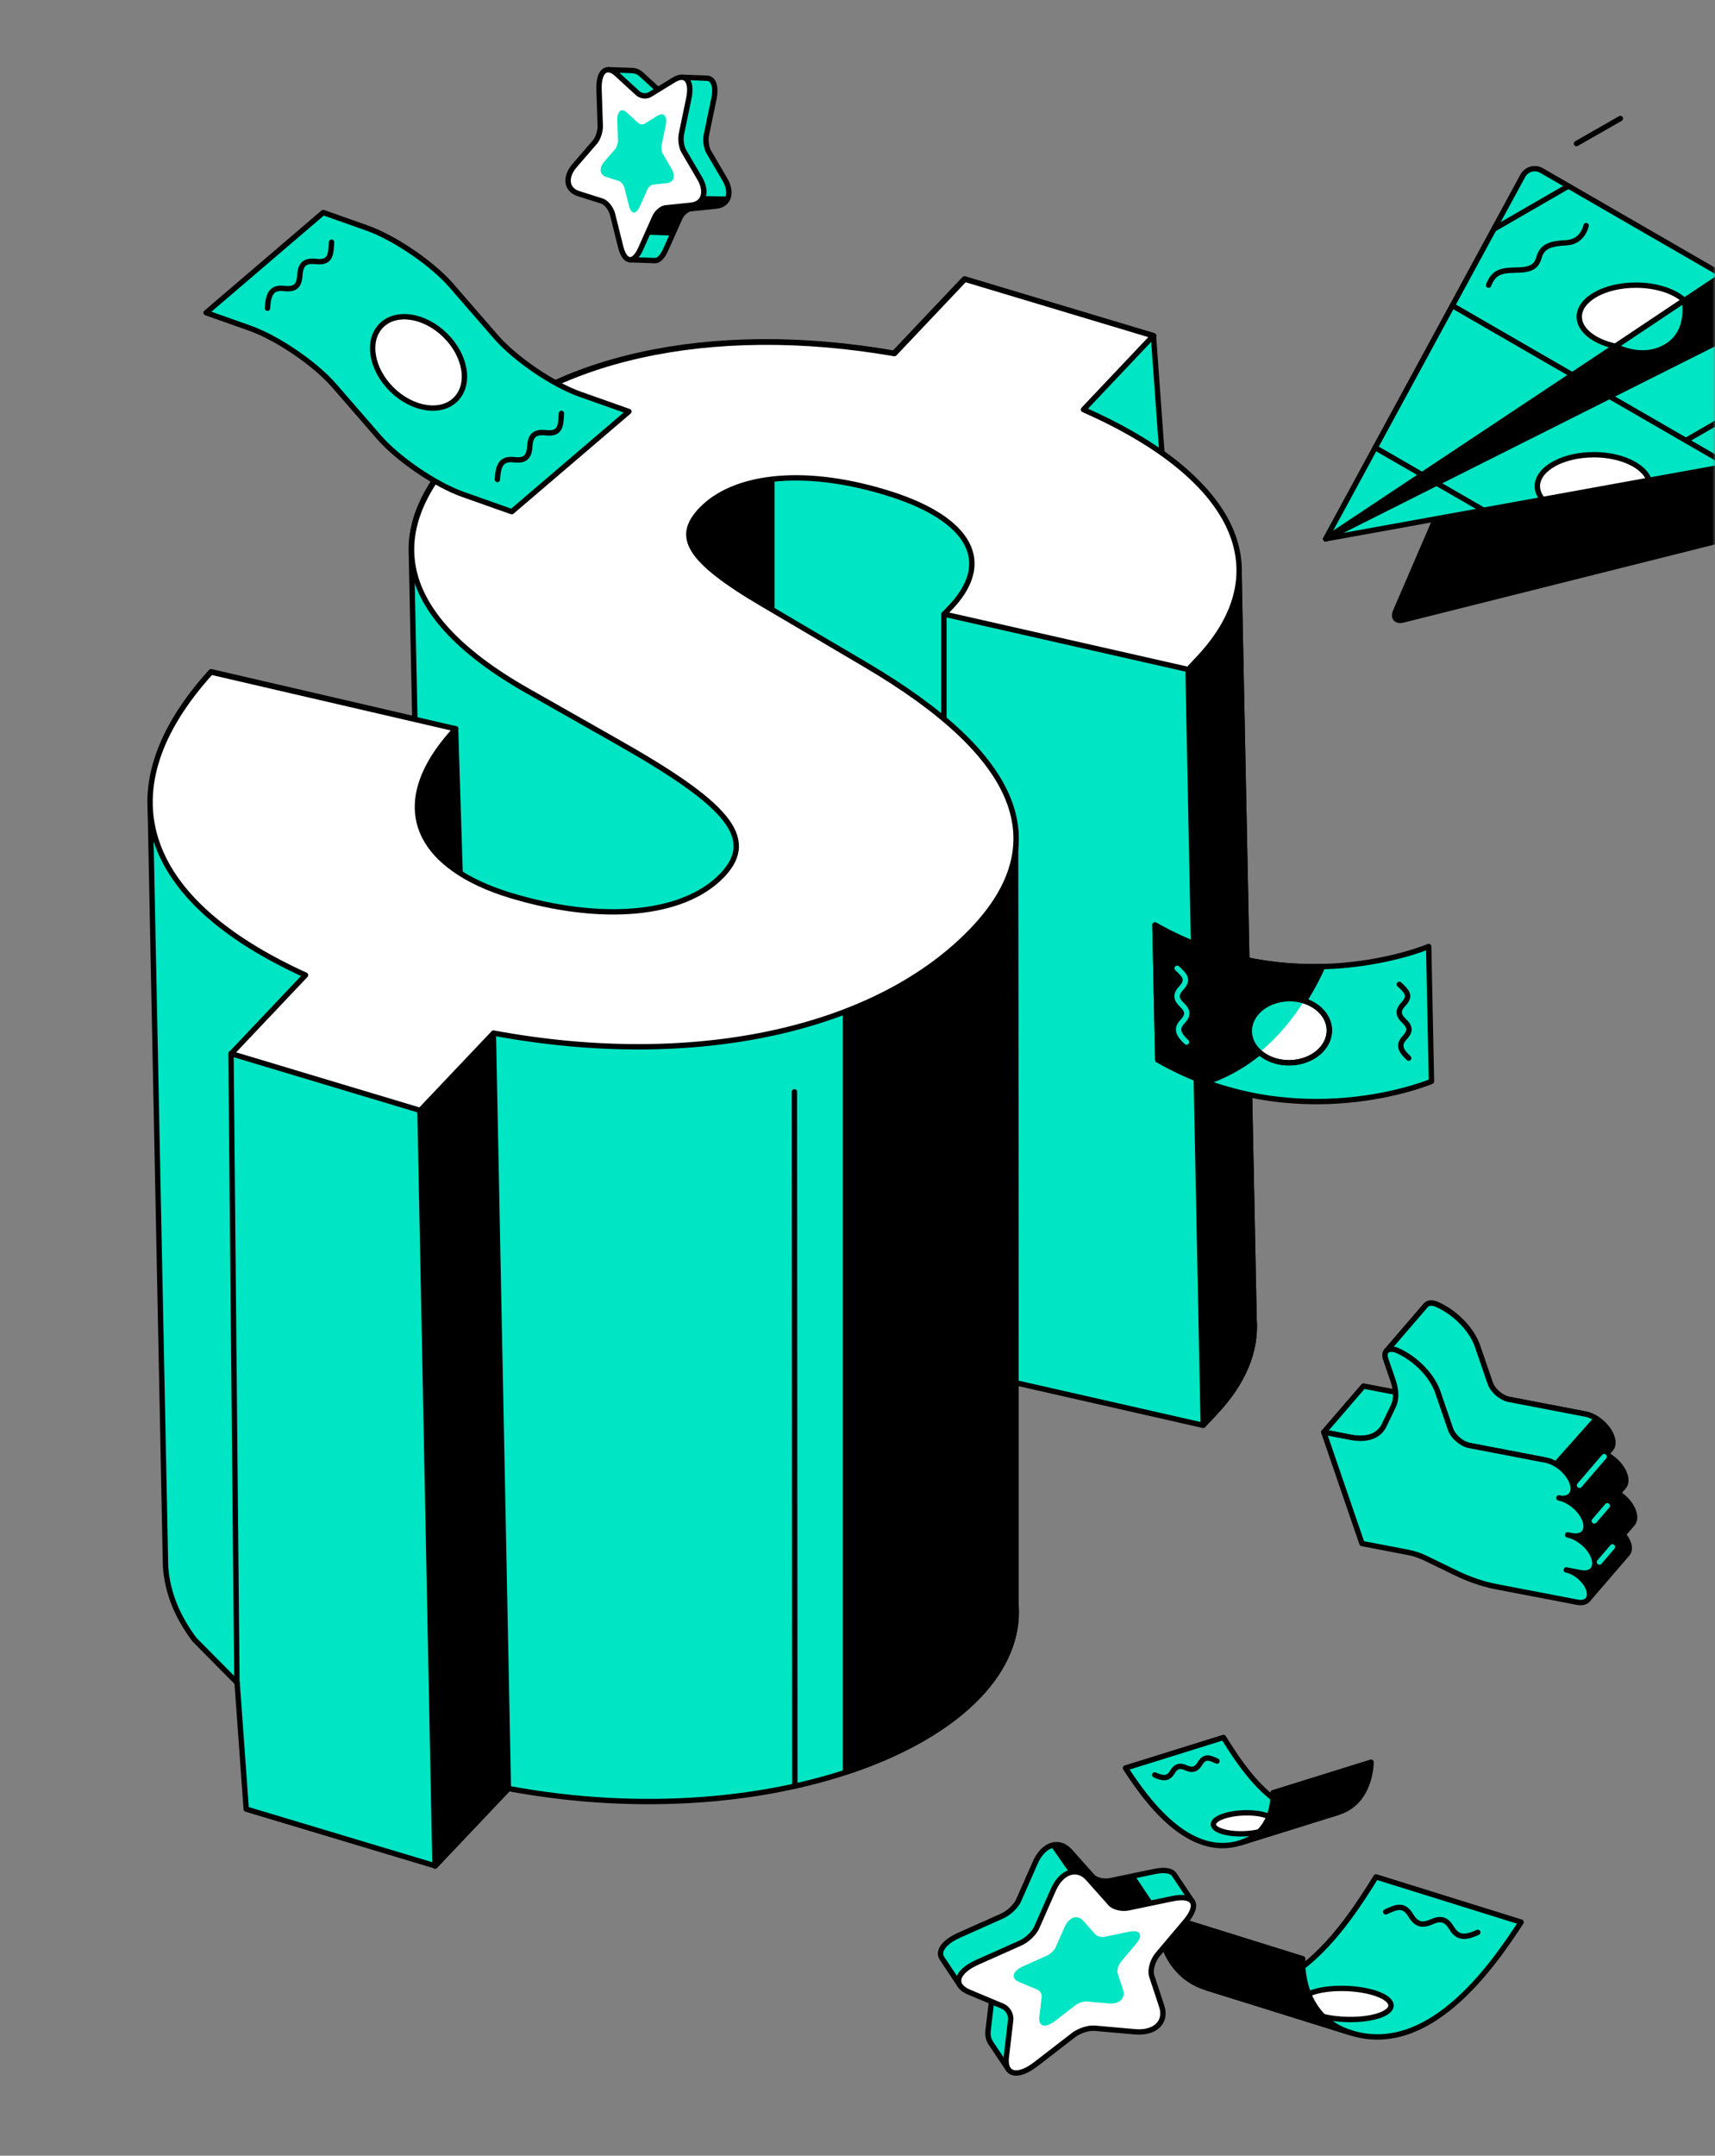 <svg width="320" height="402" viewBox="0 0 320 402" fill="none" xmlns="http://www.w3.org/2000/svg">
<rect x="0" y="0" width="320" height="402" fill="#808080" stroke="none"/>
<mask id="mask0_4201_13548" style="mask-type:alpha" maskUnits="userSpaceOnUse" x="0" y="0" width="320" height="402">
<rect width="320" height="402" rx="32" fill="#D9FEF8"/>
</mask>
<g mask="url(#mask0_4201_13548)">
<path d="M260.418 113.963C259.883 115.199 260.514 115.94 261.817 115.61L359.78 91.022C361.083 90.693 361.2 89.876 360.034 89.203L333.449 73.848L320.242 72.207L320.091 66.139L290.961 49.314C289.795 48.642 288.409 49.102 287.874 50.337L260.411 113.977L260.418 113.963Z" fill="black" stroke="black" stroke-linecap="round" stroke-linejoin="round"/>
<path d="M321.409 51.291L326.353 67.948L247.359 100.478L321.409 51.291Z" fill="black" stroke="black" stroke-linecap="round" stroke-linejoin="round"/>
<path d="M284.127 32.795C284.817 31.525 286.397 31.079 287.642 31.803L321.4 51.292L247.359 100.48L284.127 32.795Z" fill="#00E5C4" stroke="black" stroke-linecap="round" stroke-linejoin="round"/>
<path d="M332.558 57.733L365.593 76.803C367.241 77.753 367.056 78.812 365.181 79.149L247.359 100.48L332.558 57.725V57.733Z" fill="#00E5C4" stroke="black" stroke-linecap="round" stroke-linejoin="round"/>
<path d="M314.565 82.142L344.708 64.745" stroke="black" stroke-linecap="round" stroke-linejoin="round"/>
<path d="M297.38 84.799C291.57 84.799 286.853 87.43 286.853 90.668C286.853 91.559 287.214 92.391 287.845 93.148L307.705 89.549C306.772 86.842 302.5 84.79 297.371 84.79L297.38 84.799Z" fill="white" stroke="black" stroke-linecap="round" stroke-linejoin="round"/>
<path d="M314.271 56.009C312.421 54.31 309.067 53.175 305.233 53.175C299.397 53.175 294.672 55.815 294.672 59.069C294.672 61.575 297.48 63.719 301.441 64.568L314.271 56.009Z" fill="white" stroke="black" stroke-linecap="round" stroke-linejoin="round"/>
<path d="M256.599 83.479L265.352 88.532" stroke="black" stroke-linecap="round" stroke-linejoin="round"/>
<path d="M268.059 90.095L276.82 95.148" stroke="black" stroke-linecap="round" stroke-linejoin="round"/>
<path d="M270.995 56.985L293.386 69.916" stroke="black" stroke-linecap="round" stroke-linejoin="round"/>
<path d="M300.315 73.91L322.706 86.842" stroke="black" stroke-linecap="round" stroke-linejoin="round"/>
<path d="M314.27 56.009C314.27 56.009 315.557 61.777 310.991 64.569C306.426 67.36 301.431 64.569 301.431 64.569L314.262 56.009H314.27Z" fill="#00E5C4" stroke="black" stroke-linecap="round" stroke-linejoin="round"/>
<path d="M278.728 42.732L292.652 34.694" stroke="black" stroke-linecap="round" stroke-linejoin="round"/>
<path d="M277.754 53.175C278.662 50.963 279.713 50.4 282.782 50.375C285.851 50.35 286.7 49.643 287.188 47.937C287.81 45.759 289.593 45.422 292.317 45.263C295.394 45.078 295.949 42.068 295.949 42.068" stroke="black" stroke-linecap="round" stroke-linejoin="round"/>
<path d="M294.154 26.776L302.344 22.097" stroke="black" stroke-linecap="round" stroke-linejoin="round"/>
<path d="M224.513 265.799L189.58 257.868V299.219C191.351 323.639 145.5 342.931 94.89 333.525L81.205 347.947L45.941 337.361L44.244 313.79L36.313 305.785C33.067 301.506 31.223 296.932 30.891 292.137L28.05 151.19L28.161 151.448C27.46 143.223 31.112 134.37 39.375 125.258L77.406 134.074L76.742 102.388C76.742 95.97 80.135 89.736 85.742 83.797C101.973 66.681 132.442 59.894 166.821 65.87L179.953 52L215.217 62.587L216.803 84.461C226.615 91.396 230.599 99.142 231.189 107.11L233.993 245.991C234.435 251.819 232.074 257.795 226.652 263.475L224.513 265.762V265.799Z" fill="#00E5C4" stroke="black" stroke-linecap="round" stroke-linejoin="round"/>
<path d="M189.473 154.803L157.75 161.479V330.497C177.669 324.005 190.506 312.349 189.546 299.217V257.866C189.546 200.285 189.473 154.803 189.473 154.803Z" fill="black" stroke="black" stroke-linecap="round" stroke-linejoin="round"/>
<path d="M233.995 246.027L231.191 107.146C231.191 107.146 231.154 106.777 231.118 106.593L221.674 124.815L224.515 265.762L226.654 263.475C232.077 257.757 234.437 251.782 233.995 245.99V246.027Z" fill="black" stroke="black" stroke-linecap="round" stroke-linejoin="round"/>
<path d="M144.027 86.305V137.062L119.903 103.494L129.567 86.305H144.027Z" fill="black" stroke="black" stroke-linecap="round" stroke-linejoin="round"/>
<path d="M85.852 162.81L85.003 135.882L70.986 145.141L72.388 166.203L85.852 162.81Z" fill="black" stroke="black" stroke-linecap="round" stroke-linejoin="round"/>
<path d="M81.168 347.983L78.365 206.999L92.05 192.576L94.853 333.523L81.168 347.983Z" fill="black" stroke="black" stroke-linecap="round" stroke-linejoin="round"/>
<path d="M189.473 154.803L189.547 257.866" stroke="black" stroke-linecap="round" stroke-linejoin="round"/>
<path d="M148.233 203.606L148.307 333.081" stroke="black" stroke-linecap="round" stroke-linejoin="round"/>
<path d="M215.181 62.62L202.16 76.379C230.563 88.921 238.863 106.405 223.85 122.562L221.711 124.849L176.155 114.521L177.704 112.898C185.745 104.045 179.991 96.225 165.015 91.761C149.264 87.04 136.685 88.921 130.82 95.081C126.172 99.987 127.869 104.229 142.661 112.861L161.51 123.964C190.541 141.043 196.738 157.31 181.614 173.282C163.797 192.058 129.64 199.62 92.088 192.648L78.403 207.071L43.139 196.484L57.008 181.84C26.097 167.786 19.346 147.387 39.376 125.329L85.043 135.915C71.431 150.633 78.551 161.958 95.371 167.011C112.192 172.065 127.537 170.811 134.804 163.175C141.444 156.166 135.394 149.748 114.958 138.202L98.507 128.87C71.689 113.709 72.538 97.884 85.817 83.867C102.048 66.751 132.517 59.964 166.896 65.94L180.028 52.07L215.292 62.657L215.181 62.62Z" fill="white" stroke="black" stroke-linecap="round" stroke-linejoin="round"/>
<path d="M176.12 114.522V134.036" stroke="black" stroke-linecap="round" stroke-linejoin="round"/>
<path d="M43.098 196.451L44.205 313.864" stroke="black" stroke-linecap="round" stroke-linejoin="round"/>
<path d="M259.521 259.45L254.405 258.469L247 267.064L252.115 268.046C254.544 268.512 256.537 268.026 257.667 266.708L265.073 258.112C263.943 259.421 261.96 259.916 259.521 259.45Z" fill="#00E5C4" stroke="black" stroke-linecap="round" stroke-linejoin="round"/>
<path d="M303.659 289.734L296.253 298.329C296.629 297.893 296.719 297.209 296.431 296.386C295.856 294.721 293.992 293.105 292.247 292.768L299.653 284.172C301.398 284.509 303.262 286.125 303.837 287.791C304.124 288.614 304.035 289.298 303.659 289.734Z" fill="black" stroke="black" stroke-linecap="round" stroke-linejoin="round"/>
<path d="M304.598 284.147L297.192 292.743C297.628 292.237 297.737 291.434 297.4 290.472C296.736 288.529 294.545 286.636 292.513 286.239L299.918 277.644C301.951 278.03 304.132 279.924 304.806 281.877C305.133 282.839 305.034 283.642 304.598 284.147Z" fill="black" stroke="black" stroke-linecap="round" stroke-linejoin="round"/>
<path d="M302.96 277.247L295.554 285.843C295.99 285.337 296.099 284.534 295.762 283.572C295.098 281.629 292.907 279.736 290.875 279.339L298.28 270.744C300.313 271.13 302.494 273.024 303.168 274.977C303.495 275.939 303.396 276.742 302.96 277.247Z" fill="black" stroke="black" stroke-linecap="round" stroke-linejoin="round"/>
<path d="M295.87 263.703L288.504 262.286L281.574 260.957C280.107 260.679 278.531 259.311 278.045 257.904L275.685 251.023C274.614 247.92 271.561 244.777 268.16 243.27C267.922 243.161 267.685 243.092 267.457 243.042C266.981 242.953 266.564 243.003 266.267 243.211C266.197 243.26 266.128 243.32 266.069 243.379L258.663 251.975C258.722 251.915 258.782 251.856 258.861 251.806C259.149 251.598 259.575 251.549 260.051 251.638C260.279 251.678 260.507 251.757 260.755 251.866C264.155 253.373 267.219 256.516 268.279 259.619L270.639 266.499C271.125 267.907 272.701 269.275 274.168 269.553L281.098 270.881L288.464 272.299C290.497 272.685 292.678 274.579 293.352 276.532C293.679 277.494 293.58 278.297 293.144 278.802L300.55 270.207C300.986 269.701 301.095 268.898 300.758 267.937C300.094 265.993 297.903 264.1 295.87 263.703Z" fill="black" stroke="black" stroke-linecap="round" stroke-linejoin="round"/>
<path d="M288.494 262.286L281.564 260.957C280.097 260.679 278.521 259.311 278.035 257.904L275.675 251.023C274.605 247.92 271.551 244.777 268.15 243.27C267.913 243.161 267.675 243.092 267.447 243.042C266.971 242.953 266.554 243.003 266.257 243.211C266.188 243.26 266.118 243.32 266.069 243.379L258.663 251.975C258.722 251.915 258.782 251.856 258.861 251.806C259.149 251.598 259.575 251.549 260.051 251.638C260.279 251.678 260.507 251.757 260.755 251.866C264.155 253.373 267.219 256.516 268.279 259.619L270.639 266.499C271.125 267.907 272.701 269.275 274.168 269.553L281.098 270.881L288.464 272.299C289.079 272.418 289.714 272.685 290.308 273.042L297.873 264.546C297.228 264.139 296.534 263.832 295.86 263.703L288.494 262.286Z" fill="#00E5C4" stroke="black" stroke-linecap="round" stroke-linejoin="round"/>
<path d="M290.879 279.346C292.912 279.732 294.012 278.473 293.348 276.53C292.683 274.587 290.492 272.693 288.46 272.297L281.094 270.879L274.164 269.551C272.697 269.273 271.12 267.905 270.635 266.497L268.275 259.617C267.204 256.514 264.151 253.371 260.75 251.864C260.512 251.755 260.274 251.685 260.046 251.636C259.571 251.547 259.154 251.596 258.857 251.804C258.421 252.102 258.302 252.677 258.53 253.371L259.937 257.475C260.562 259.299 260.582 260.975 259.967 262.234L258.222 265.863C257.29 267.796 255.02 268.599 252.115 268.044L247 267.062L254.128 287.832L262.812 289.498C263.873 289.706 264.994 290.083 266.104 290.628L271.606 293.295C274.154 294.534 276.712 295.406 279.141 295.872L290.195 297.994L294.319 298.787C296.064 299.124 296.996 298.044 296.431 296.378C295.856 294.712 293.992 293.096 292.247 292.759L294.924 293.275C296.956 293.662 298.057 292.402 297.393 290.459C296.728 288.516 294.537 286.623 292.505 286.226L293.288 286.375C295.321 286.761 296.421 285.502 295.757 283.559C295.093 281.616 292.902 279.722 290.869 279.326L290.879 279.346Z" fill="#00E5C4" stroke="black" stroke-linecap="round" stroke-linejoin="round"/>
<path d="M294.714 276.975L299.315 271.631" stroke="#00E5C4" stroke-linecap="round" stroke-linejoin="round"/>
<path d="M297.477 283.622L299.906 280.796" stroke="#00E5C4" stroke-linecap="round" stroke-linejoin="round"/>
<path d="M298.439 291.287L300.867 288.462" stroke="#00E5C4" stroke-linecap="round" stroke-linejoin="round"/>
<path d="M256.753 350L283.821 358.438C278.175 367.169 266.476 383.567 252.095 379.086L225.027 370.648C240.591 375.5 251.274 358.781 256.753 350Z" fill="#00E5C4" stroke="black" stroke-linecap="round" stroke-linejoin="round"/>
<path d="M259.544 374.022C259.606 372.429 255.892 370.992 251.248 370.812C246.604 370.632 242.789 371.777 242.727 373.37C242.665 374.962 246.38 376.399 251.024 376.579C255.668 376.759 259.483 375.614 259.544 374.022Z" fill="white" stroke="black" stroke-linecap="round" stroke-linejoin="round"/>
<path d="M243.067 365.258L215.999 356.819C215.999 356.819 215.888 367.8 225.031 370.648L252.099 379.086C242.209 376.001 243.067 365.258 243.067 365.258Z" fill="black" stroke="black" stroke-linecap="round" stroke-linejoin="round"/>
<path d="M258.558 356.522C260.45 355.669 261.875 354.917 263.234 357.176C264.245 358.86 265.331 359.18 267.098 358.387C268.884 357.584 269.891 357.928 270.879 359.57C272.015 361.463 273.449 361.393 275.736 360.345" stroke="black" stroke-linecap="round" stroke-linejoin="round"/>
<path d="M228.287 324L210 329.701C213.814 335.599 221.718 346.679 231.434 343.651L249.722 337.95C239.207 341.228 231.989 329.933 228.287 324Z" fill="#00E5C4" stroke="black" stroke-linecap="round" stroke-linejoin="round"/>
<path d="M226.401 340.23C226.36 339.154 228.869 338.183 232.007 338.061C235.144 337.94 237.722 338.713 237.763 339.789C237.805 340.865 235.295 341.836 232.158 341.957C229.02 342.079 226.443 341.305 226.401 340.23Z" fill="white" stroke="black" stroke-linecap="round" stroke-linejoin="round"/>
<path d="M237.534 334.308L255.821 328.607C255.821 328.607 255.897 336.026 249.719 337.95L231.431 343.651C238.113 341.567 237.534 334.308 237.534 334.308Z" fill="black" stroke="black" stroke-linecap="round" stroke-linejoin="round"/>
<path d="M227.068 328.406C225.789 327.83 224.827 327.322 223.909 328.848C223.225 329.986 222.492 330.202 221.298 329.666C220.091 329.124 219.411 329.356 218.744 330.466C217.976 331.744 217.007 331.697 215.462 330.989" stroke="black" stroke-linecap="round" stroke-linejoin="round"/>
<path d="M267.095 201.652C267.095 201.652 241.862 212.389 216.024 197.637L215.505 172.488C241.339 187.237 266.576 176.502 266.576 176.502L267.095 201.652Z" fill="#00E5C4" stroke="black" stroke-linecap="round" stroke-linejoin="round"/>
<path d="M216.025 197.64C219.036 199.357 222.032 200.724 224.987 201.809C236.627 197.959 243.264 188.021 246.801 180.252C237.828 180.492 226.725 178.893 215.506 172.49L216.025 197.64Z" fill="black" stroke="black" stroke-linecap="round" stroke-linejoin="round"/>
<path d="M233.11 192.365C233.178 195.665 236.576 198.271 240.698 198.186C244.82 198.101 248.107 195.357 248.039 192.058C247.971 188.758 244.574 186.152 240.452 186.237C236.329 186.322 233.042 189.066 233.11 192.365Z" fill="white" stroke="black" stroke-linecap="round" stroke-linejoin="round"/>
<path d="M233.106 192.367C233.138 193.864 233.856 195.213 235.011 196.238C238.465 193.403 241.202 190.024 243.349 186.643C242.455 186.363 241.474 186.218 240.449 186.236C236.325 186.321 233.039 189.065 233.106 192.367Z" fill="#00E5C4"/>
<path d="M233.11 192.365C233.178 195.665 236.576 198.271 240.698 198.186C244.82 198.101 248.107 195.357 248.039 192.058C247.971 188.758 244.574 186.152 240.452 186.237C236.329 186.322 233.042 189.066 233.11 192.365Z" stroke="black" stroke-linecap="round" stroke-linejoin="round"/>
<path d="M261.094 183.562C262.354 184.748 263.397 185.609 261.894 187.205C260.773 188.397 260.819 189.287 261.992 190.392C263.164 191.498 263.184 192.349 262.09 193.509C260.833 194.847 261.303 195.895 262.841 197.319" stroke="black" stroke-linecap="round" stroke-linejoin="round"/>
<path d="M219.642 180.563C220.902 181.749 221.945 182.61 220.442 184.206C219.321 185.398 219.367 186.288 220.539 187.393C221.712 188.499 221.732 189.35 220.638 190.51C219.38 191.848 219.851 192.896 221.389 194.32" stroke="#00E5C4" stroke-linecap="round" stroke-linejoin="round"/>
<path d="M108.241 73.521C103.159 71.725 96.112 66.924 92.571 62.859L84.163 53.188C80.622 49.122 73.573 44.327 68.493 42.526L60.311 39.634L38.46 58.315L46.642 61.206C51.724 63.002 58.771 67.802 62.312 71.868L70.72 81.539C74.256 85.603 81.308 90.406 86.391 92.201L95.492 95.419L117.348 76.74L108.246 73.522L108.241 73.521Z" fill="#00E5C4" stroke="black" stroke-linecap="round" stroke-linejoin="round"/>
<path d="M85.062 74.438C87.811 71.644 86.92 66.311 83.073 62.524C79.225 58.738 73.878 57.933 71.129 60.727C68.38 63.52 69.271 68.854 73.118 72.64C76.966 76.426 82.314 77.231 85.062 74.438Z" fill="white" stroke="black" stroke-linecap="round" stroke-linejoin="round"/>
<path d="M104.759 77.09C104.634 79.292 104.646 81.018 101.867 80.7C99.796 80.465 98.971 81.194 98.851 83.24C98.731 85.285 97.924 85.958 95.903 85.727C93.576 85.46 92.943 86.75 92.809 89.414" stroke="black" stroke-linecap="round" stroke-linejoin="round"/>
<path d="M61.86 45.157C61.735 47.359 61.747 49.085 58.967 48.767C56.897 48.532 56.071 49.261 55.951 51.306C55.834 53.381 55.024 54.025 53.003 53.794C50.677 53.527 50.043 54.817 49.91 57.481" stroke="black" stroke-linecap="round" stroke-linejoin="round"/>
<path d="M193.158 347.361L190.049 354.403C189.583 355.45 188.231 356.746 187.036 357.276L178.985 360.867C176.038 362.187 174.898 363.91 175.793 365.232L179.167 370.288L183.019 368.777L183.716 369.069C184.65 369.461 185.317 370.616 185.192 371.642L184.38 378.533C184.259 379.532 184.424 380.255 184.763 380.757L184.732 380.779L188.12 385.838L193.506 379.783L196.918 374.442C197.958 373.633 199.724 373.058 200.843 373.164L208.399 373.829C212.105 374.154 214.344 372.017 213.38 369.087L211.515 363.428L213.675 358.931L222.465 354.605L219.083 349.555C218.592 348.842 217.338 348.597 215.379 349.003L207.156 350.715C205.938 350.965 204.434 350.605 203.816 349.913L199.65 345.238C197.605 342.945 194.684 343.89 193.153 347.353L193.158 347.361Z" fill="#00E5C4" stroke="black" stroke-linecap="round" stroke-linejoin="round"/>
<path d="M196.05 344.221L213.374 369.092L211.509 363.433L213.669 358.936L216.834 357.376L211.746 349.764L207.158 350.715C205.94 350.965 204.436 350.604 203.818 349.912L199.652 345.238C198.586 344.039 197.276 343.751 196.058 344.215L196.05 344.221Z" fill="black"/>
<path d="M180.798 371.48C177.704 370.181 178.412 367.679 182.367 365.916L190.419 362.325C191.613 361.795 192.966 360.5 193.431 359.453L196.54 352.41C198.064 348.953 200.993 348.002 203.038 350.295L207.204 354.97C207.822 355.662 209.326 356.023 210.544 355.772L218.766 354.06C222.806 353.22 223.901 355.133 221.218 358.313L216.039 364.442C215.06 365.598 214.546 367.415 214.903 368.485L216.768 374.144C217.738 377.082 215.499 379.219 211.786 378.886L204.231 378.221C203.105 378.121 201.338 378.696 200.306 379.5L193.296 384.912C189.856 387.57 187.372 386.969 187.768 383.59L188.58 376.699C188.697 375.678 188.038 374.518 187.104 374.126L180.804 371.488L180.798 371.48Z" fill="white" stroke="black" stroke-linecap="round" stroke-linejoin="round"/>
<path d="M190.171 369.604C188.507 368.908 188.884 367.557 191.013 366.615L195.354 364.68C195.999 364.393 196.726 363.691 196.974 363.132L198.648 359.341C199.473 357.478 201.044 356.961 202.144 358.206L204.387 360.725C204.718 361.102 205.528 361.288 206.19 361.154L210.622 360.233C212.795 359.779 213.385 360.811 211.944 362.526L209.158 365.828C208.631 366.445 208.355 367.426 208.545 368L209.545 371.047C210.068 372.626 208.862 373.78 206.86 373.601L202.795 373.238C202.19 373.189 201.238 373.496 200.68 373.922L196.904 376.836C195.055 378.264 193.715 377.951 193.927 376.126L194.364 372.41C194.426 371.856 194.072 371.234 193.568 371.029L190.176 369.612L190.171 369.604Z" fill="#00E5C4"/>
<path d="M135.231 33.432L132.241 28.331C131.798 27.57 131.599 26.145 131.805 25.163L133.186 18.533C133.688 16.104 133.127 14.62 131.901 14.583L127.235 14.413L126.445 17.492L125.951 17.795C125.286 18.201 124.267 18.097 123.684 17.558L119.756 13.955C119.187 13.431 118.663 13.21 118.198 13.195V13.165L113.525 13.003L114.876 19.079L116.67 23.605C116.707 24.617 116.271 25.975 115.703 26.625L111.893 31.033C110.025 33.196 110.35 35.551 112.609 36.268L116.973 37.648L118.804 41.015L117.548 48.435L122.215 48.598C122.879 48.612 123.595 47.941 124.223 46.538L126.851 40.646C127.243 39.775 128.143 38.999 128.852 38.925L133.637 38.431C135.984 38.187 136.708 35.943 135.239 33.432H135.231Z" fill="#00E5C4" stroke="black" stroke-linecap="round" stroke-linejoin="round"/>
<path d="M135.888 36.645L112.609 36.261L116.972 37.642L118.803 41.009L118.353 43.682L125.382 43.933L126.851 40.647C127.243 39.776 128.143 39.001 128.852 38.927L133.636 38.432C134.862 38.307 135.63 37.62 135.888 36.653V36.645Z" fill="black"/>
<path d="M125.759 14.894C127.959 13.55 129.2 15.115 128.52 18.371L127.14 25.001C126.933 25.983 127.132 27.408 127.575 28.169L130.565 33.271C132.035 35.773 131.311 38.025 128.963 38.269L124.179 38.764C123.47 38.838 122.569 39.613 122.178 40.484L119.55 46.376C118.258 49.27 116.574 49.093 115.799 45.992L114.308 40.011C114.027 38.882 113.126 37.745 112.299 37.486L107.936 36.106C105.669 35.39 105.344 33.034 107.22 30.871L111.029 26.463C111.598 25.806 112.034 24.448 111.997 23.444L111.775 16.643C111.664 13.306 113.156 12.029 115.083 13.793L119.011 17.397C119.594 17.928 120.613 18.039 121.277 17.633L125.752 14.894H125.759Z" fill="white" stroke="black" stroke-linecap="round" stroke-linejoin="round"/>
<path d="M122.716 21.576C123.897 20.853 124.569 21.694 124.2 23.444L123.454 27.018C123.344 27.549 123.454 28.317 123.691 28.723L125.3 31.47C126.09 32.821 125.706 34.032 124.436 34.157L121.86 34.423C121.476 34.46 120.996 34.881 120.782 35.353L119.364 38.528C118.67 40.086 117.762 39.99 117.341 38.322L116.536 35.102C116.389 34.497 115.901 33.884 115.458 33.744L113.11 32.998C111.892 32.614 111.715 31.344 112.727 30.178L114.779 27.808C115.082 27.453 115.318 26.722 115.303 26.183L115.185 22.521C115.126 20.727 115.923 20.033 116.965 20.986L119.083 22.927C119.401 23.215 119.947 23.274 120.302 23.053L122.709 21.576H122.716Z" fill="#00E5C4"/>
</g>
</svg>
